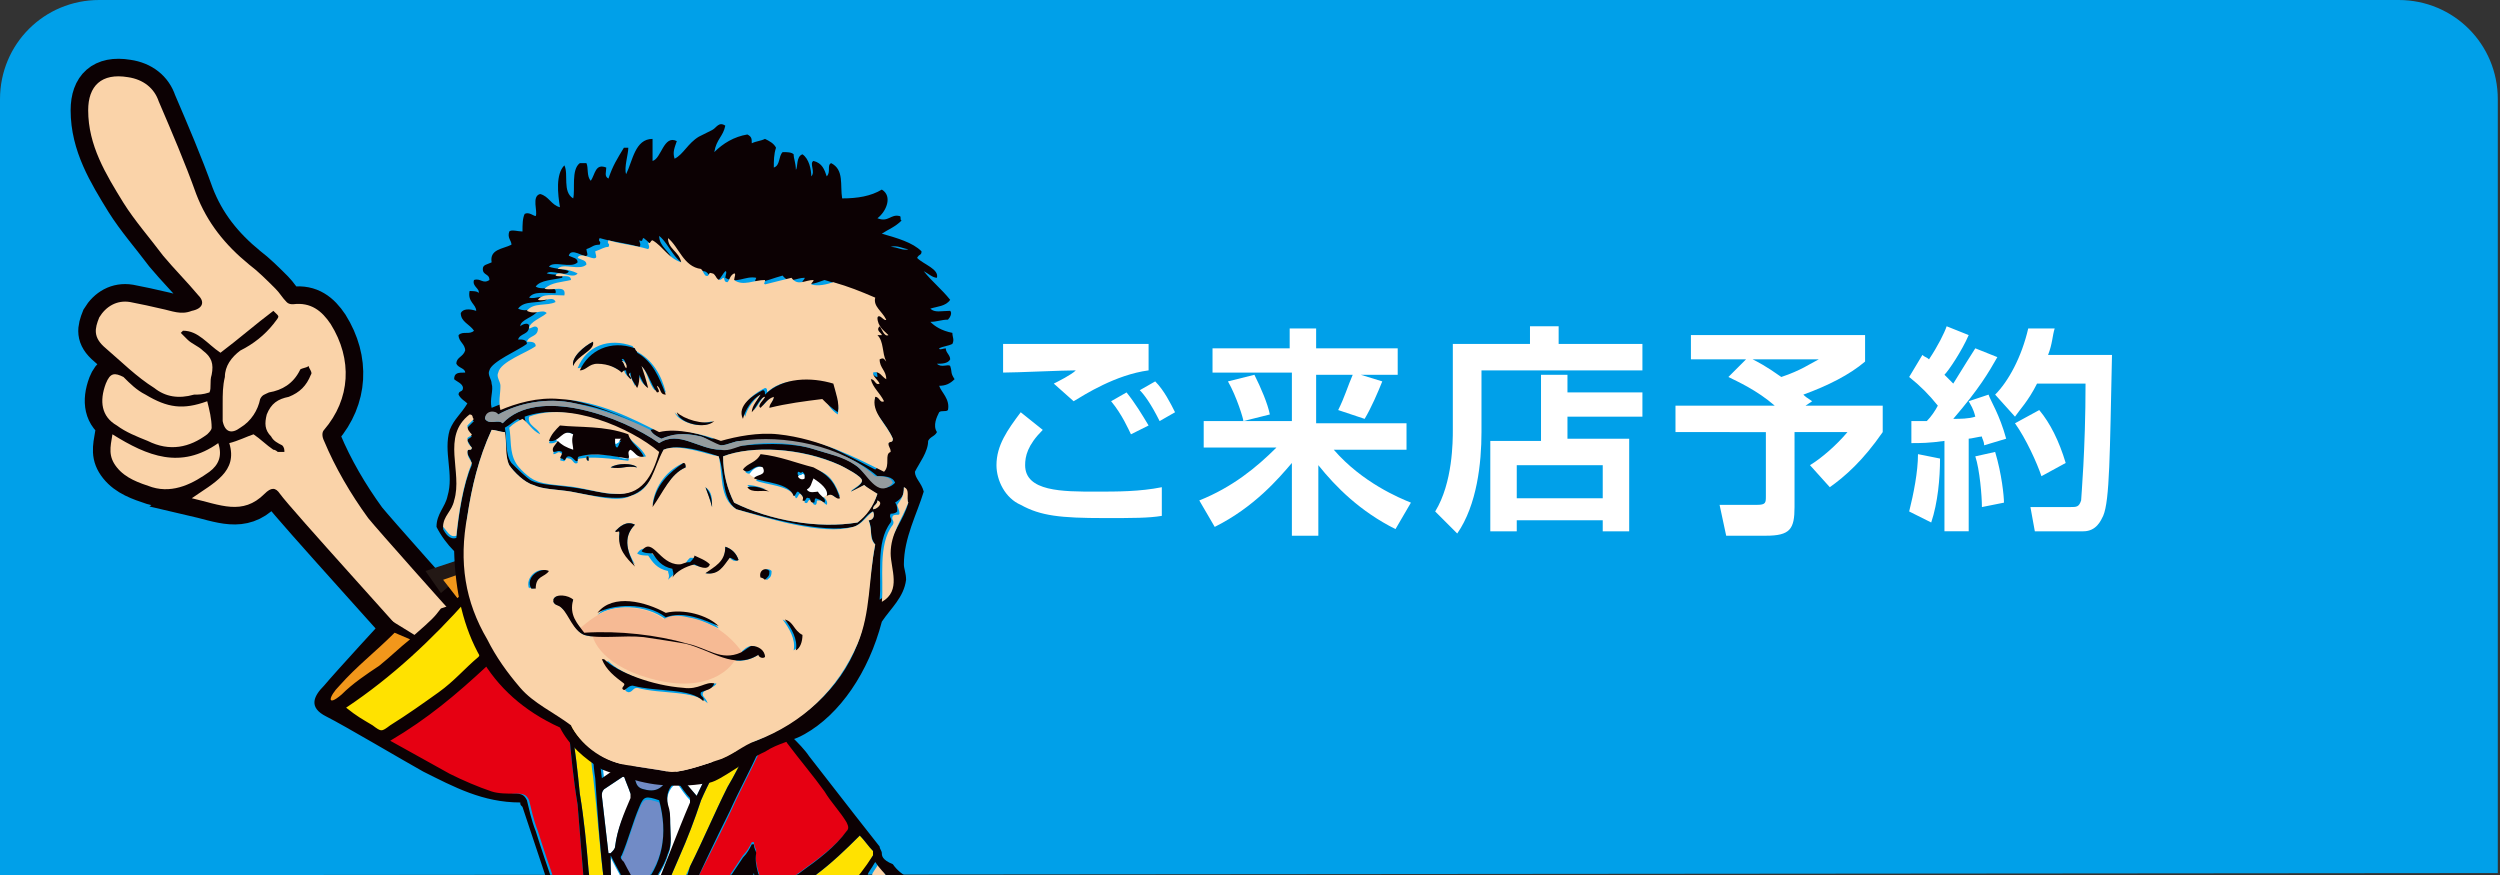 <?xml version="1.0" encoding="utf-8"?>
<!-- Generator: Adobe Illustrator 25.4.6, SVG Export Plug-In . SVG Version: 6.00 Build 0)  -->
<svg version="1.1" id="レイヤー_1" xmlns="http://www.w3.org/2000/svg" xmlns:xlink="http://www.w3.org/1999/xlink" x="0px"
	 y="0px" viewBox="0 0 113.4 39.7" style="enable-background:new 0 0 113.4 39.7;" xml:space="preserve">
<rect x="0" y="0" width="113.4" height="39.7" fill="#333333" stroke="none"/>
<style type="text/css">
	.st0{fill:#00A0E9;}
	.st1{clip-path:url(#SVGID_00000120546151630177020750000012258993434048275631_);}
	.st2{fill:none;stroke:#0C0103;stroke-width:1.592;stroke-miterlimit:10;}
	.st3{fill:#FAD3A9;}
	.st4{fill:#231815;}
	.st5{fill:#E60012;}
	.st6{fill:#FFE200;}
	.st7{fill:#88A3D4;}
	.st8{fill:#718BC6;}
	.st9{fill:#FFFFFF;}
	.st10{fill:#F2971B;}
	.st11{fill:#804F21;}
	.st12{fill:#0C0103;}
	.st13{fill:#F6BA94;}
	.st14{fill:#959B9E;}
	.st15{fill:none;stroke:#00A0E9;stroke-width:2.869;stroke-linecap:round;stroke-linejoin:round;}
</style>
<g>
	<g>
		<path class="st0" d="M0,39.7V4.5C0,2,2,0,4.5,0h104.3c2.5,0,4.5,2,4.5,4.5v35.1"/>
	</g>
</g>
<g>
	<defs>
		<rect id="SVGID_1_" x="0.9" y="0.7" width="48.8" height="39"/>
	</defs>
	<clipPath id="SVGID_00000054241404856091377780000009855767758212421288_">
		<use xlink:href="#SVGID_1_"  style="overflow:visible;"/>
	</clipPath>
	<g style="clip-path:url(#SVGID_00000054241404856091377780000009855767758212421288_);">
		<g>
			<g>
				<g>
					<g>
						<path class="st2" d="M10.4,20.1c0.4-0.1,0.8-0.3,1.1-0.4c0.3,0.2,0.6,0.5,0.9,0.7c0.1,0,0.2,0.1,0.2,0.1c0.1,0,0.2,0,0.3,0
							c0-0.1,0-0.2-0.1-0.3c-0.2-0.1-0.4-0.2-0.5-0.4c-0.3-0.3-0.3-0.6-0.2-1c0.2-0.5,0.5-0.7,1-0.8c0.5-0.2,0.8-0.5,1-1
							c0.1-0.1-0.1-0.3-0.1-0.4c-0.1,0.1-0.4,0.1-0.4,0.2c-0.3,0.6-0.8,0.9-1.4,1c-0.2,0.1-0.3,0.1-0.4,0.3c-0.1,0.5-0.4,1-0.9,1.3
							c-0.4,0.3-0.7,0.2-0.8-0.3c0-0.3,0-0.5,0-0.8c0-0.4,0-0.8,0.1-1.2c0-0.5,0.3-0.9,0.7-1.2c0.6-0.3,1.1-0.7,1.5-1.2
							c0.3-0.4,0.3-0.3,0-0.6c-0.8,0.6-1.6,1.3-2.4,1.9c-0.6-0.4-1-1-1.7-1c0,0-0.1,0.1-0.1,0.1c0.1,0.1,0.2,0.2,0.3,0.3
							c0.2,0.2,0.5,0.3,0.7,0.5c0.4,0.3,0.5,0.6,0.4,1.1c-0.1,0.3,0,0.6-0.1,0.8c-0.3,0.1-0.5,0.1-0.7,0.1c-0.7,0.2-1.3,0.1-1.8-0.3
							c-0.8-0.5-1.5-1.2-2.2-1.8c-0.6-0.5-0.5-0.9-0.3-1.4c0.3-0.5,0.8-0.8,1.4-0.7c0.5,0.1,1,0.2,1.4,0.3c0.5,0.1,0.9,0.3,1.4,0.1
							C9.2,14,9.3,13.7,9,13.4c-0.5-0.6-1.1-1.2-1.6-1.8c-0.6-0.8-1.3-1.6-1.8-2.4C4.8,7.9,4,6.6,4,5c0-1.1,0.6-1.7,1.8-1.5
							c0.7,0.1,1.2,0.5,1.4,1.1c0.6,1.4,1.2,2.8,1.7,4.2c0.5,1.3,1.3,2.3,2.4,3.2c0.4,0.3,0.8,0.7,1.2,1.1c0.2,0.2,0.3,0.4,0.5,0.6
							c0.1,0.1,0.2,0.1,0.3,0.1c0.8-0.1,1.3,0.3,1.7,0.9c1,1.6,0.9,3.4-0.3,4.8c-0.1,0.1-0.1,0.3,0,0.5c0.5,1.2,1.2,2.4,2,3.5
							c0.4,0.5,3.7,4.2,3.8,4.3c0.1,0.1,0.1,0.2,0.1,0.3c-0.3,0.7-0.6,1.3-1,2.1c-1.1-1.3-6.4-7.1-6.9-7.8c-0.2-0.3-0.4-0.3-0.7,0
							c-1,1-2,0.5-3.3,0.2C9.7,21.9,10.8,21.4,10.4,20.1z M4.8,17.4c-0.3,0.8-0.2,1.5,0.5,1.9c0.4,0.3,0.9,0.5,1.4,0.7
							c1,0.5,1.9,0.3,2.7-0.3c0.1-0.1,0.2-0.2,0.2-0.3c0-0.4-0.1-0.8-0.2-1.2c-1.1,0.4-1.8,0.3-2.8-0.3c-0.4-0.2-0.7-0.5-1-0.8
							C5.2,16.9,5,16.9,4.8,17.4z M5.1,19.7c-0.1,0.6-0.2,1,0.2,1.5c0.4,0.5,1,0.7,1.6,0.9c1,0.3,1.9-0.2,2.6-0.7
							c0.4-0.3,0.6-0.7,0.4-1.3C8.2,21.3,6.7,20.7,5.1,19.7z"/>
						<path class="st3" d="M10.4,20.1c0.4-0.1,0.8-0.3,1.1-0.4c0.3,0.2,0.6,0.5,0.9,0.7c0.1,0,0.2,0.1,0.2,0.1c0.1,0,0.2,0,0.3,0
							c0-0.1,0-0.2-0.1-0.3c-0.2-0.1-0.4-0.2-0.5-0.4c-0.3-0.3-0.3-0.6-0.2-1c0.2-0.5,0.5-0.7,1-0.8c0.5-0.2,0.8-0.5,1-1
							c0.1-0.1-0.1-0.3-0.1-0.4c-0.1,0.1-0.4,0.1-0.4,0.2c-0.3,0.6-0.8,0.9-1.4,1c-0.2,0.1-0.3,0.1-0.4,0.3c-0.1,0.5-0.4,1-0.9,1.3
							c-0.4,0.3-0.7,0.2-0.8-0.3c0-0.3,0-0.5,0-0.8c0-0.4,0-0.8,0.1-1.2c0-0.5,0.3-0.9,0.7-1.2c0.6-0.3,1.1-0.7,1.5-1.2
							c0.3-0.4,0.3-0.3,0-0.6c-0.8,0.6-1.6,1.3-2.4,1.9c-0.6-0.4-1-1-1.7-1c0,0-0.1,0.1-0.1,0.1c0.1,0.1,0.2,0.2,0.3,0.3
							c0.2,0.2,0.5,0.3,0.7,0.5c0.4,0.3,0.5,0.6,0.4,1.1c-0.1,0.3,0,0.6-0.1,0.8c-0.3,0.1-0.5,0.1-0.7,0.1c-0.7,0.2-1.3,0.1-1.8-0.3
							c-0.8-0.5-1.5-1.2-2.2-1.8c-0.6-0.5-0.5-0.9-0.3-1.4c0.3-0.5,0.8-0.8,1.4-0.7c0.5,0.1,1,0.2,1.4,0.3c0.5,0.1,0.9,0.3,1.4,0.1
							C9.2,14,9.3,13.7,9,13.4c-0.5-0.6-1.1-1.2-1.6-1.8c-0.6-0.8-1.3-1.6-1.8-2.4C4.8,7.9,4,6.6,4,5c0-1.1,0.6-1.7,1.8-1.5
							c0.7,0.1,1.2,0.5,1.4,1.1c0.6,1.4,1.2,2.8,1.7,4.2c0.5,1.3,1.3,2.3,2.4,3.2c0.4,0.3,0.8,0.7,1.2,1.1c0.2,0.2,0.3,0.4,0.5,0.6
							c0.1,0.1,0.2,0.1,0.3,0.1c0.8-0.1,1.3,0.3,1.7,0.9c1,1.6,0.9,3.4-0.3,4.8c-0.1,0.1-0.1,0.3,0,0.5c0.5,1.2,1.2,2.4,2,3.5
							c0.4,0.5,3.7,4.2,3.8,4.3c0.1,0.1,0.1,0.2,0.1,0.3c-0.3,0.7-0.6,1.3-1,2.1c-1.1-1.3-6.4-7.1-6.9-7.8c-0.2-0.3-0.4-0.3-0.7,0
							c-1,1-2,0.5-3.3,0.2C9.7,21.9,10.8,21.4,10.4,20.1z M4.8,17.4c-0.3,0.8-0.2,1.5,0.5,1.9c0.4,0.3,0.9,0.5,1.4,0.7
							c1,0.5,1.9,0.3,2.7-0.3c0.1-0.1,0.2-0.2,0.2-0.3c0-0.4-0.1-0.8-0.2-1.2c-1.1,0.4-1.8,0.3-2.8-0.3c-0.4-0.2-0.7-0.5-1-0.8
							C5.2,16.9,5,16.9,4.8,17.4z M5.1,19.7c-0.1,0.6-0.2,1,0.2,1.5c0.4,0.5,1,0.7,1.6,0.9c1,0.3,1.9-0.2,2.6-0.7
							c0.4-0.3,0.6-0.7,0.4-1.3C8.2,21.3,6.7,20.7,5.1,19.7z"/>
					</g>
					<polygon class="st4" points="21.4,25.2 19.3,25.9 20,26.9 21.4,25.7 					"/>
					<path class="st5" d="M22.2,29.8c0.8,1.2,1.9,2.2,3.3,2.9c0.2,0.1,0.2,0.2,0.3,0.4c0.1,1.1,0.2,2.2,0.4,3.4
						c0.1,1.2,0.2,2.5,0.3,3.7c0.1,0.8,0.2,1.5,0.3,2.3c-0.3,0-0.5,0-0.8,0c-0.5-1.6-1.1-3.2-1.6-4.8c-0.2-0.5-0.3-1-0.4-1.4
						c-0.1-0.2-0.2-0.3-0.5-0.3c-0.4,0-0.8,0.1-1.2,0c-0.6-0.2-1.4-0.4-2-0.7c-0.9-0.5-1.9-1.1-2.9-1.7
						C19.1,32.6,20.8,31.1,22.2,29.8z"/>
					<path class="st5" d="M33.2,36.7c0.4-0.9,0.9-1.8,1.3-2.7c0-0.1,0.2-0.2,0.3-0.2c0.2-0.1,0.5-0.2,0.7-0.3
						c0.1-0.1,0.2-0.1,0.3,0.1c0.6,0.8,1.2,1.5,1.7,2.2c0.3,0.5,0.7,0.9,1,1.4c0.1,0.2,0.1,0.3,0,0.4c-0.5,0.7-1.3,1.3-2,1.8
						c-0.5,0.4-1.1,0.7-1.7,0.9c0,0-0.1,0-0.2,0c-0.1-0.6-0.4-1.1-0.3-1.7c0-0.1-0.1-0.2-0.1-0.4c0,0-0.1,0-0.1,0
						c-0.1,0.2-0.2,0.4-0.4,0.6c-0.6,0.9-1.2,1.8-1.8,2.7c-0.2,0.4-0.5,0.7-0.7,1.1c-0.1,0.3-0.3,0.4-0.6,0.3c-0.1,0-0.2,0-0.4-0.1
						c0.3-0.6,0.5-1.1,0.8-1.7C31.7,39.7,32.5,38.2,33.2,36.7z"/>
					<path class="st6" d="M21.1,27c0.3,0.8,0.6,1.7,0.9,2.5c0,0.1-0.2,0.4-0.3,0.5c-0.6,0.5-1,1.1-1.6,1.6c-0.7,0.5-1.6,1.1-2.3,1.6
						c-0.4,0.3-0.6,0.1-1-0.1c-0.5-0.3-0.9-0.6-1.4-0.9C17.4,30.7,19.5,28.9,21.1,27z"/>
					<path class="st6" d="M29.3,42.6c0.1-0.4,0.3-0.7,0.4-1.1c0.4-0.9,0.7-1.7,1.1-2.6c0.4-0.9,0.7-1.7,1-2.6c0.3-0.7,0.7-1.4,1-2.1
						c0-0.1,0.1-0.1,0.1-0.1c0.3,0,0.6-0.1,1-0.1c-0.3,0.6-0.6,1.2-0.9,1.7c-0.6,1.2-1.1,2.4-1.7,3.6c-0.5,1.1-1,2.1-1.5,3.1
						C29.9,42.7,29.7,42.8,29.3,42.6z"/>
					<path class="st6" d="M39,37.9c0.2,0.2,0.4,0.5,0.6,0.7c0,0,0,0.1,0,0.2c-0.6,1.1-1.4,2.1-2.7,2.6c-0.5,0.2-0.9,0.3-1.5,0.3
						c-0.3,0-0.5-0.1-0.5-0.4c0-0.1-0.1-0.3-0.1-0.4C36.5,40.3,37.8,39.1,39,37.9z"/>
					<path class="st3" d="M40.5,40c0.1,0.1,0.3,0.1,0.5,0.2c0.2,0.1,0.5,0.2,0.7,0.2c0.3,0,0.7,0,1,0c0.2,0,0.5-0.1,0.8-0.1
						c-0.1,0.1-0.2,0.2-0.4,0.3c-0.3,0.1-0.7,0.2-1,0.3c-0.1,0-0.2,0.1-0.2,0.1c0,0.1,0,0.2,0.1,0.2c0.1,0.1,0.2,0.1,0.3,0.2
						c0.3,0.1,0.7,0.2,1.1,0.2c0.1,0,0.3,0,0.3,0.2c0,0.1-0.2,0.2-0.3,0.2c-0.3,0-0.6-0.2-0.9-0.2c-0.2-0.1-0.4-0.2-0.6-0.2
						c-0.1,0-0.2,0.1-0.2,0.1c0,0.1,0.1,0.2,0.2,0.3c0.3,0.4,0.6,0.8,0.9,1.1c0,0-0.1,0.1-0.1,0.1c-0.9-0.2-1-1.1-1.8-1.6
						c0.2,0.7,0.3,1.3,0.4,1.9c-0.4-0.2-0.5-0.5-0.6-0.8c-0.1-0.3-0.2-0.6-0.3-0.9c-0.1-0.4-0.2-0.4-0.6-0.2c-0.3,0.1-0.6,0.2-1,0
						c0.4-0.2,0.7-0.4,1-0.6c0.5-0.3,0.7-0.4,0.1-0.9c-0.5-0.5-0.4-0.3,0-1C40,39.5,40.2,39.8,40.5,40z"/>
					<path class="st6" d="M27.4,40c0.1,0.8,0.2,1.7,0.3,2.5c0,0,0,0-0.1,0c-0.5,0-0.5,0-0.6-0.5c-0.1-0.8-0.2-1.7-0.3-2.5
						c-0.1-1.2-0.2-2.3-0.4-3.5c-0.1-1-0.2-2-0.4-3.1c0.3,0.1,0.5,0.2,0.7,0.2c0.1,0,0.1,0.1,0.1,0.2c0.1,0.6,0.1,1.3,0.2,1.9
						C27.1,36.9,27.2,38.5,27.4,40z"/>
					<path class="st7" d="M28.1,42.2c0.3,0.1,0.6,0.1,0.9,0.2c0,0.1-0.3,0.3,0,0.5c0.2,0.1,0.4,0.1,0.6,0.1c-0.2,0.5-0.3,1-0.5,1.5
						c-0.1,0.2-0.2,0.4-0.2,0.6c-0.1,0.3-0.2,0.4-0.5,0.3c-0.1,0-0.2,0-0.4-0.1c0.1-0.6,0.3-1.2,0.4-1.9c0.1,0,0.2,0.1,0.3,0.1
						c0.1,0,0.1,0,0.2-0.1c0-0.1-0.1-0.2-0.1-0.2c-0.4-0.1-0.8-0.2-1.3-0.3c0,0.1,0,0.2,0.1,0.3c0.4,0.2,0.2,0.5,0.1,0.8
						c-0.1,0.4-0.1,0.8-0.2,1.2c-0.2,0-0.5-0.1-0.7-0.2c-0.1,0-0.2-0.1-0.2-0.2c-0.1-0.7-0.2-1.4-0.3-2.1c0.5,0,1,0,1.6,0.1
						C28,42.7,28,42.5,28.1,42.2z"/>
					<path class="st8" d="M28.9,40.4c-0.2-0.4-0.5-0.9-0.7-1.3c0-0.1,0-0.2,0-0.2c0.3-0.7,0.5-1.5,0.8-2.2c0.2-0.5,0.3-0.5,0.9-0.3
						C30.3,37.8,30.1,39.2,28.9,40.4z"/>
					<path class="st9" d="M27.8,40.6c-0.1-0.5-0.1-1.1-0.1-1.7c0.3,0.6,0.6,1.1,0.9,1.7c0,0.1,0.1,0.2,0.1,0.2
						c0.1,0.2,0.3,0.2,0.5,0c0.4-0.7,0.9-1.3,1.1-2c0.2-0.4,0.1-0.9,0.1-1.4c0-0.3,0-0.5-0.1-0.8c-0.1-0.4,0-0.8,0.4-1.1
						c0.2,0.3,0.4,0.6,0.6,0.8c0,0,0,0.1,0,0.2c-0.6,1.4-1.1,2.8-1.7,4.2c0,0.1-0.1,0.2-0.1,0.4c-0.5-0.1-1-0.2-1.5-0.3
						C27.9,40.8,27.8,40.6,27.8,40.6z"/>
					<polygon class="st10" points="22.1,25.6 20.1,26.3 20.8,27.2 22.1,26.1 					"/>
					<path class="st10" d="M18.9,29c-0.5,0.4-2.9,2.3-3.4,2.8c-0.6,0.5-0.9,0.1-0.5-0.5c0.8-0.9,1.9-1.9,2.8-2.7L18.9,29z"/>
					<path class="st9" d="M28.7,36.2c-0.4,0.7-0.7,1.4-0.8,2.2c0,0.1-0.1,0.2-0.2,0.3c0,0,0,0-0.1,0c-0.1-0.9-0.2-1.7-0.3-2.6
						c0-0.1,0-0.2,0.1-0.3c0.3-0.2,0.6-0.4,0.9-0.6c0.1,0.3,0.2,0.5,0.3,0.8C28.8,36,28.8,36.1,28.7,36.2z"/>
					<path class="st9" d="M29.9,34.1c0.9,0,1.7,0.1,2.6,0.1c-0.3,0.6-0.6,1.3-0.9,1.9C31,35.4,30.4,34.8,29.9,34.1z"/>
					<path class="st9" d="M29.4,34c-0.7,0.4-1.3,0.8-2,1.3c-0.1-0.7-0.1-1.3-0.2-1.9C27.9,33.6,28.6,33.8,29.4,34
						C29.3,34,29.4,34,29.4,34z"/>
					<path class="st8" d="M30.4,35.2c-0.3,0.4-0.5,0.8-1.2,0.6c-0.5-0.1-0.3-0.6-0.6-0.9c0.4-0.2,0.7-0.4,1-0.6
						C29.9,34.6,30.2,34.9,30.4,35.2z"/>
					<path class="st11" d="M28.9,45.9c0.3,0.1,0.6,0.3,0.9,0.5c0,0,0,0.3,0,0.3c-0.1,0.1-0.3,0.2-0.5,0.2c-0.6-0.2-1-0.6-1.3-1.1
						C28.4,45.8,28.7,45.8,28.9,45.9z"/>
					<path class="st11" d="M27.5,45.7c-0.3,0.6-1.3,0.6-2,0.2C26.1,45.3,26.8,45.3,27.5,45.7z"/>
					<path class="st11" d="M29.1,42c-0.6,0-0.9,0-1.1-0.3c0,0,0,0,0,0c0,0,0,0,0,0c0-0.1-0.1-0.2-0.1-0.3c0-0.1,0-0.2,0-0.3
						c0.5,0.1,0.9,0.3,1.4,0.4C29.2,41.7,29.2,41.8,29.1,42z"/>
					<path class="st11" d="M28,41.7C28,41.7,28,41.7,28,41.7C28,41.7,28,41.7,28,41.7z"/>
					<path class="st11" d="M29.1,42c0.1-0.2,0.1-0.3,0.2-0.5C29.2,41.7,29.2,41.8,29.1,42c-0.6,0-0.9,0-1.1-0.3
						C28.2,42,28.5,42,29.1,42z"/>
					<path class="st12" d="M17.5,28c0,0-2.3,2.5-2.8,3.1c-0.5,0.5-0.7,1,0.1,1.4c0.8,0.4,3.5,2,4.4,2.5c1.4,0.7,2.7,1.4,4.4,1.4
						c0,0.1,0,0.1,0.1,0.2c0.6,1.8,1.2,3.6,1.8,5.4c0.1,0.2,0.2,0.4,0.1,0.5c-0.2,0.3,0.1,0.3,0.2,0.4c0.1,0,0.2,0,0.3,0.1
						c0.1,0.6,0.2,1.3,0.3,1.9c0,0.2,0,0.3-0.2,0.4c-0.3,0.1-0.5,0.3-0.8,0.4c-0.2,0.1-0.2,0.3-0.1,0.5c0.2,0.2,0.5,0.3,0.8,0.4
						c0.5,0.2,1.1,0.2,1.5-0.1c0.1-0.1,0.2-0.2,0.4-0.3c0.3,0.5,0.7,0.9,1.3,1.1c0.5,0.2,0.9,0.2,1.2-0.2c0.1-0.1,0.1-0.2,0.1-0.3
						c-0.1-0.4-0.5-0.6-0.8-0.8c-0.2-0.1-0.2-0.2-0.2-0.4c0.2-0.6,0.4-1.2,0.6-1.8c0-0.1,0.1-0.3,0.1-0.4c0.4,0.1,0.8,0.1,1.1,0.2
						c0.1,0,0.2-0.1,0.3-0.1c0.5-0.8,1-1.5,1.5-2.3c0.3-0.5,0.7-1,1-1.6c0,0.1,0.1,0.2,0.1,0.2c0.2,0.6,0.4,1.3,0.5,1.9
						c0.1,0.3,0.3,0.4,0.6,0.5c0.8,0.2,1.4,0,2.1-0.3c0.8-0.3,1.4-0.9,2-1.6c0.2,0.2,0.3,0.3,0.6,0.6c-0.5,0.3-1,0.5-1.5,0.8
						c0.1,0.2,0.2,0.4,0.4,0.5c0.4,0.3,0.9,0.1,1.3,0c0.1,0.2,0.1,0.3,0.2,0.4c0.2,0.4,0.3,0.8,0.6,1.2c0.1,0.2,0.2,0.4,0.6,0.3
						c0.4-0.1,0.3-0.3,0.3-0.6c0-0.2-0.1-0.4-0.2-0.6c0.3,0.3,0.6,0.5,1,0.8c0.3,0.2,0.5,0.1,0.7-0.1c0.1-0.1,0-0.3-0.1-0.5
						c-0.2-0.3-0.4-0.6-0.6-0.8c0.3,0.1,0.6,0.1,0.9,0.2c0.3,0.2,0.5,0,0.7-0.2c0.2-0.2,0.1-0.4,0-0.7c-0.1-0.2-0.2-0.2-0.4-0.3
						c-0.2,0-0.5-0.1-0.8-0.1c0.3-0.1,0.6-0.2,0.8-0.4c0.3-0.2,0.4-0.5,0.2-0.7c-0.2-0.3-0.5-0.2-0.7-0.1c-0.4,0.1-0.7,0.2-1.1,0.2
						c-0.4,0-0.8-0.1-1.1-0.3c-0.3-0.2-0.6-0.4-0.8-0.7C40,39,40,38.8,40,38.7c0-0.1-0.1-0.2-0.1-0.3c-0.4-0.5-0.7-0.9-1.1-1.4
						c-0.7-0.9-1.4-1.8-2.1-2.7c-0.2-0.3-0.5-0.6-0.8-0.9l-0.5-0.2c-0.8,0.4-2.4,0.9-4.7,0.7c-3.4-0.4-5.4-1.5-6.2-2.1
						c-0.8-0.6-2.2-1.7-3-5.3l-1.2,1L20,27.6c-0.3,0.4-0.4,0.5-1.2,1.2L17.5,28z M32.5,34.2c-0.3,0.6-0.6,1.3-0.9,1.9
						c-0.6-0.7-1.1-1.3-1.7-2C30.7,34.1,31.6,34.2,32.5,34.2z M29.5,41.1c-0.5-0.1-1-0.2-1.5-0.3c-0.1,0-0.2-0.2-0.2-0.3
						c-0.1-0.5-0.1-1.1-0.1-1.7c0.3,0.6,0.6,1.1,0.9,1.7c0,0.1,0.1,0.2,0.1,0.2c0.1,0.2,0.3,0.2,0.5,0c0.4-0.7,0.9-1.3,1.1-2
						c0.2-0.4,0.1-0.9,0.1-1.4c0-0.3,0-0.5-0.1-0.8c-0.1-0.4,0-0.8,0.4-1.1c0.2,0.3,0.4,0.6,0.6,0.8c0,0,0,0.1,0,0.2
						c-0.6,1.4-1.1,2.8-1.7,4.2C29.6,40.9,29.5,41,29.5,41.1z M29.3,41.5c-0.1,0.2-0.1,0.3-0.2,0.5c-0.6,0-0.9,0-1.1-0.3
						c0,0,0,0,0,0c0,0,0,0,0,0c0-0.1-0.1-0.2-0.1-0.3c0-0.1,0-0.2,0-0.3C28.4,41.3,28.8,41.4,29.3,41.5z M27.9,38.4
						c0,0.1-0.1,0.2-0.2,0.3c0,0,0,0-0.1,0c-0.1-0.9-0.2-1.7-0.3-2.6c0-0.1,0-0.2,0.1-0.3c0.3-0.2,0.6-0.4,0.9-0.6
						c0.1,0.3,0.2,0.5,0.3,0.8c0,0.1,0,0.2,0,0.2C28.3,36.9,28,37.6,27.9,38.4z M28.2,38.8c0.3-0.7,0.5-1.5,0.8-2.2
						c0.2-0.5,0.3-0.5,0.9-0.3c0.4,1.5,0.2,2.9-0.9,4.1c-0.2-0.4-0.5-0.9-0.7-1.3C28.2,39,28.1,38.9,28.2,38.8z M30.4,35.2
						c-0.3,0.4-0.5,0.8-1.2,0.6c-0.5-0.1-0.3-0.6-0.6-0.9c0.4-0.2,0.7-0.4,1-0.6C29.9,34.6,30.2,34.9,30.4,35.2z M29.3,33.9
						C29.3,34,29.4,34,29.3,33.9c-0.6,0.5-1.3,0.9-2,1.4c-0.1-0.7-0.1-1.3-0.2-1.9C27.9,33.6,28.6,33.8,29.3,33.9z M26.7,33.2
						c0.1,0,0.1,0.1,0.1,0.2c0.1,0.6,0.1,1.3,0.2,1.9c0.1,1.5,0.2,3.1,0.4,4.7c0.1,0.8,0.2,1.7,0.3,2.5c0,0,0,0-0.1,0
						c-0.5,0-0.5,0-0.6-0.5c-0.1-0.8-0.2-1.7-0.3-2.5c-0.1-1.2-0.2-2.3-0.4-3.5c-0.1-1-0.2-2-0.4-3.1C26.3,33.1,26.5,33.1,26.7,33.2
						z M18.6,29c-0.5,0.4-0.9,0.8-1.4,1.2c-0.6,0.4-1.2,0.8-1.7,1.3c-0.7,0.6-0.6,0.1-0.1-0.4c0.8-0.9,1.6-1.5,2.5-2.4L18.6,29z
						 M16.9,32.9c-0.5-0.3-0.7-0.4-1.2-0.8c2.1-1.4,3.9-3.1,5.5-4.9c0.3,0.8,0.4,1.4,0.6,2.2c0,0.1,0,0.3-0.1,0.4
						c-0.6,0.5-1.1,1.1-1.8,1.6c-0.7,0.5-1.4,1-2.2,1.5C17.3,33.2,17.3,33.2,16.9,32.9z M25.9,42.5c-0.5-1.6-1.1-3.2-1.6-4.8
						c-0.2-0.5-0.3-1-0.4-1.4c-0.1-0.2-0.2-0.3-0.5-0.3c-0.4,0-0.8,0-1.1-0.1c-0.6-0.2-1.3-0.5-1.9-0.8c-0.9-0.5-1.8-1-2.7-1.5
						c1.7-1,3-2.1,4.4-3.4c0.8,1.2,2.1,1.9,3.4,2.5c0.2,0.1,0.2,0.2,0.3,0.4c0.1,1.1,0.2,2.2,0.4,3.4c0.1,1.2,0.2,2.5,0.3,3.7
						c0.1,0.8,0.2,1.5,0.3,2.3C26.4,42.5,26.2,42.5,25.9,42.5z M25.5,45.9c0.6-0.6,1.3-0.6,2-0.2C27.2,46.3,26.2,46.3,25.5,45.9z
						 M28,45.4c0.1-0.6,0.3-1.2,0.4-1.9c0.1,0,0.2,0.1,0.3,0.1c0.1,0,0.1,0,0.2-0.1c0-0.1-0.1-0.2-0.1-0.2c-0.4-0.1-0.8-0.2-1.3-0.3
						c0,0.1,0,0.2,0.1,0.3c0.4,0.2,0.2,0.5,0.1,0.8c-0.1,0.4-0.1,0.8-0.2,1.2c-0.2,0-0.5-0.1-0.7-0.2c-0.1,0-0.2-0.1-0.2-0.2
						c-0.1-0.7-0.2-1.4-0.3-2.1c0.5,0,1,0,1.6,0.1c0-0.2,0-0.5,0.1-0.7c0.3,0.1,0.6,0.1,0.9,0.2c0,0.1-0.3,0.3,0,0.5
						c0.2,0.1,0.4,0.1,0.6,0.1c-0.2,0.5-0.3,1-0.5,1.5c-0.1,0.2-0.2,0.4-0.2,0.6c-0.1,0.3-0.2,0.4-0.5,0.3
						C28.3,45.4,28.2,45.4,28,45.4z M29.8,46.4c0,0,0,0.3,0,0.3c-0.1,0.1-0.3,0.2-0.5,0.2c-0.6-0.2-1-0.6-1.3-1.1
						c0.3,0,0.6,0,0.9,0.1C29.3,46,29.6,46.2,29.8,46.4z M30,42.5c-0.1,0.2-0.2,0.3-0.7,0.1c0.1-0.4,0.3-0.7,0.4-1.1
						c0.4-0.9,0.7-1.7,1.1-2.6c0.4-0.9,0.7-1.7,1-2.6c0.3-0.7,0.7-1.4,1-2.1c0-0.1,0.1-0.1,0.1-0.1c0.3,0,0.6-0.1,1-0.1
						c-0.3,0.6-0.6,1.2-0.9,1.7c-0.6,1.2-1.1,2.4-1.7,3.6C31,40.4,30.5,41.4,30,42.5z M34.6,40.4c-0.1-0.6-0.4-1.1-0.3-1.7
						c0-0.1-0.1-0.2-0.1-0.4c0,0-0.1,0-0.1,0c-0.1,0.2-0.2,0.4-0.4,0.6c-0.6,0.9-1.2,1.8-1.8,2.7c-0.2,0.4-0.5,0.7-0.7,1.1
						c-0.1,0.3-0.3,0.4-0.6,0.3c-0.1,0-0.2,0-0.4-0.1c0.3-0.6,0.5-1.1,0.8-1.7c0.7-1.5,1.4-3,2.1-4.4c0.4-0.9,0.9-1.8,1.3-2.7
						c0-0.1,0.2-0.2,0.3-0.2c0.2-0.1,0.5-0.2,0.7-0.3c0.1-0.1,0.2-0.1,0.3,0.1c0.6,0.8,1.2,1.5,1.7,2.2c0.3,0.5,0.7,0.9,1,1.4
						c0.1,0.2,0.1,0.3,0,0.4c-0.5,0.7-1.3,1.3-2,1.8c-0.5,0.4-1.1,0.7-1.7,0.9C34.7,40.4,34.7,40.4,34.6,40.4z M36.8,41.4
						c-0.5,0.2-0.9,0.3-1.5,0.3c-0.3,0-0.5-0.1-0.5-0.4c0-0.1-0.1-0.3-0.1-0.4c1.8-0.6,3-1.7,4.3-3c0.2,0.2,0.4,0.5,0.6,0.7
						c0,0,0,0.1,0,0.2C38.9,39.9,38.1,40.8,36.8,41.4z M43.2,42c-0.3,0-0.6-0.2-0.9-0.2c-0.2-0.1-0.4-0.2-0.6-0.2
						c-0.1,0-0.2,0.1-0.2,0.1c0,0.1,0.1,0.2,0.2,0.3c0.3,0.4,0.6,0.8,0.9,1.1c0,0-0.1,0.1-0.1,0.1c-0.9-0.2-1-1.1-1.8-1.6
						c0.2,0.7,0.3,1.3,0.4,1.9c-0.4-0.2-0.5-0.5-0.6-0.8c-0.1-0.3-0.2-0.6-0.3-0.9c-0.1-0.4-0.2-0.4-0.6-0.2c-0.3,0.1-0.6,0.2-1,0
						c0.4-0.2,0.7-0.4,1-0.6c0.5-0.3,0.7-0.4,0.1-0.9c-0.5-0.5-0.4-0.3,0-1c0.2,0.3,0.4,0.5,0.7,0.8c0.1,0.1,0.3,0.1,0.5,0.2
						c0.2,0.1,0.5,0.2,0.7,0.2c0.3,0,0.7,0,1,0c0.2,0,0.5-0.1,0.8-0.1c-0.1,0.1-0.2,0.2-0.4,0.3c-0.3,0.1-0.7,0.2-1,0.3
						c-0.1,0-0.2,0.1-0.2,0.1c0,0.1,0,0.2,0.1,0.2c0.1,0.1,0.2,0.1,0.3,0.2c0.3,0.1,0.7,0.2,1.1,0.2c0.1,0,0.3,0,0.3,0.2
						C43.5,41.9,43.3,42,43.2,42z"/>
					<g>
						<g>
							<g>
								<g>
									<path class="st12" d="M27.3,34.9c-0.8-0.5-1.5-1.1-1.9-1.9c-3.3-1.5-4.7-4.3-4.8-8c-0.3-0.3-0.6-0.7-0.8-1.1
										c0-0.6,0.4-0.9,0.5-1.4c0.3-1-0.2-2,0.1-3c0.2-0.5,0.5-0.7,0.8-1.2c-0.1-0.1-0.3-0.2-0.4-0.4c0-0.2,0.2-0.1,0.2-0.3
										c0-0.2-0.3-0.3-0.4-0.4c0-0.3,0.2-0.3,0.5-0.3c0-0.2-0.3-0.2-0.4-0.4c0-0.3,0.3-0.3,0.4-0.6c0-0.3-0.3-0.4-0.3-0.7
										c0.2-0.2,0.5,0,0.7-0.2c-0.2-0.3-0.6-0.4-0.6-0.8c0.1-0.2,0.4-0.2,0.7-0.1c0-0.3-0.4-0.4-0.3-0.9c0.1,0,0.4,0,0.4,0.1
										c0.1-0.2-0.3-0.3-0.2-0.6c0.3-0.1,0.4,0.2,0.7,0c0-0.3-0.3-0.2-0.3-0.5c0-0.2,0.2-0.2,0.4-0.3c-0.1-0.6,0.5-0.6,0.9-0.8
										c0-0.2-0.2-0.3-0.1-0.6c0.1-0.1,0.4,0,0.6,0c0-0.3,0-0.6,0.1-0.8c0.2-0.1,0.4,0.1,0.5,0.1c0.1-0.2-0.2-0.9,0.2-1
										c0.4,0.1,0.5,0.5,0.9,0.6c-0.1-0.6-0.2-1.5,0.2-1.9C25.8,7.9,25.5,8.7,26,9c0.1-0.4-0.1-1.3,0.3-1.6c0.1,0,0.2,0,0.3,0
										c0.1,0.2,0,0.6,0.2,0.8c0.2-0.3,0.2-0.8,0.7-0.6c0,0.2-0.1,0.4,0.1,0.5c0.2-0.6,0.4-0.9,0.7-1.4c0.1,0,0.1,0,0.2,0
										c0,0.3-0.2,0.9-0.1,1.2c0.3-0.6,0.4-1.6,1.2-1.6c0,0.3,0,0.7,0,1c0.4-0.1,0.5-1.2,1.1-0.9c-0.1,0.3-0.2,0.5-0.1,0.8
										C31,7,31.2,6.5,31.7,6.2c0.2-0.1,0.4-0.2,0.6-0.3c0.2-0.1,0.3-0.4,0.6-0.2c-0.1,0.5-0.4,0.6-0.5,1.2
										c0.4-0.4,0.9-0.7,1.5-0.8c0.2,0.1,0.2,0.2,0.2,0.4c0.2-0.1,0.4-0.1,0.6-0.2c0.2,0.1,0.4,0.2,0.5,0.4
										c-0.1,0.3-0.1,0.6-0.1,0.9c0.3-0.1,0.2-0.5,0.4-0.7c0.2,0,0.4,0,0.5,0.1c0,0.2,0.1,0.4,0.1,0.7c0.1-0.1,0-0.6,0.3-0.7
										c0.3,0.2,0.4,0.7,0.4,1c0.2-0.2-0.1-0.6,0.1-0.7c0.4,0.1,0.5,0.4,0.6,0.7c0.2-0.2,0-0.5,0.2-0.6c0.6,0.3,0.4,1,0.5,1.6
										c0.7,0,1.3-0.1,1.8-0.4c0.5,0.3,0.2,1-0.2,1.3c0.5,0.2,0.6-0.2,1-0.1c0.1,0,0,0.2,0.1,0.2c-0.3,0.3-0.6,0.4-0.9,0.6
										c0.7,0.2,1.4,0.4,1.8,0.8c0,0.2-0.1,0.1-0.2,0.3c0.3,0.3,1,0.5,0.9,0.9c-0.2,0-0.4-0.2-0.6-0.3c0.4,0.5,0.8,0.8,1.2,1.3
										c-0.2,0.3-0.6,0.3-0.9,0.4c0.2,0.2,0.5,0.1,0.9,0.1c0.1,0.1,0,0.3-0.1,0.4c-0.3,0-0.5,0.1-0.8,0.1c0.2,0.2,0.5,0.4,1,0.5
										c0,0.2,0.1,0.3,0,0.5c-0.2,0.1-0.4,0.1-0.6,0.2c0,0.1,0.2,0,0.3,0c0,0.2,0.2,0.3,0.2,0.5c-0.1,0.2-0.4,0.2-0.6,0.2
										c0.2,0.2,0.5,0,0.6,0.1c0.1,0.3,0,0.3,0.2,0.6c-0.2,0.2-0.4,0.3-0.7,0.3c0.1,0.3,0.5,0.6,0.4,1.1c-0.1,0.1-0.3,0-0.4,0.1
										c-0.1,0.2-0.3,0.6-0.1,0.9c-0.1,0.2-0.3,0.2-0.4,0.4c0,0.5-0.4,1-0.6,1.4c0,0.3,0.3,0.5,0.4,0.9c-0.3,1-0.9,2.1-0.9,3.3
										c0,0.2,0.1,0.4,0.1,0.7c-0.1,0.8-0.7,1.3-1.1,1.9c-0.6,2.3-1.9,4.2-3.5,5.1c-0.5,0.3-1.2,0.4-1.8,0.8
										c-0.9,0.4-2,1.3-2.5,1.4c-0.5,0.1-1.3,0.2-2.3,0.1C28.8,35.5,27.3,34.9,27.3,34.9z M41.2,22.8c-0.1-0.2,0-0.6-0.2-0.7
										c0,0.4-0.1,0.5-0.4,0.7c0.1,0.1,0.1,0.3,0.1,0.4c-0.1,0.1-0.2,0.1-0.3,0.1c-0.1,0.2,0.1,0.2,0,0.4
										c-0.7,0.9-0.4,2.5-0.5,3.5c0.9-0.5,0.4-1.5,0.4-2.2C40.4,24.2,41,23.6,41.2,22.8z M38.9,29.2c0.5-1.3,0.5-2.9,0.8-4.5
										c-0.3-0.4-0.1-0.7-0.3-1.1c0.2,0,0.3-0.2,0.2-0.4c-0.3,0.1-0.5,0.6-0.9,0.7c-1.4,0.3-3.8-0.4-5.3-0.8
										c-0.7-0.5-0.5-1.6-0.8-2.4c-0.6-0.2-1.8-0.6-2.5-0.3c-0.4,0.9-0.5,1.7-1.5,2.1c-0.6,0.2-1.7,0-2.7-0.2
										c-0.6-0.1-1.3-0.1-1.7-0.3c-0.4-0.1-0.9-0.6-1.1-0.9c-0.2-0.4-0.2-1-0.2-1.5c-0.2,0-0.4-0.1-0.6-0.1
										c-0.6,1.3-0.9,2.6-1.1,3.9c-0.3,2.1,0,3.9,0.9,5.6c0.5,0.8,1,1.5,1.5,2.2c0.6,0.7,1.5,1.2,2.3,1.7c0.4,0.8,1.4,1.6,2.5,1.8
										c0.6,0.1,1.4,0.2,1.9,0.3c0.4,0.1,1.6-0.3,2.2-0.5c0.6-0.2,1.2-0.7,1.8-0.9C36.4,32.7,38.1,31.3,38.9,29.2z M40.6,21.9
										c-0.1-0.3-0.5-0.3-0.8-0.3c-1.5-1.3-4.2-1.8-6.2-1.6c-0.3,0-0.6,0.2-0.9,0.2c-0.3,0-0.6-0.3-0.9-0.4
										c-0.8-0.2-1.3-0.1-1.8,0.1c-0.2-0.1-0.4-0.2-0.5-0.4c-1-0.5-2.1-1-3.4-1.2c-1.3-0.3-2.6,0-3.5,0.5C22.5,18.7,22,18.7,22,19
										c0.2,0.3,0.6,0,0.8,0.2c1.6-1.7,5.4-0.3,7.1,0.9c0.9-0.6,1.8,0.3,2.8,0.3c0.4,0,0.8-0.2,1.1-0.2c1.1-0.1,2.3-0.1,3.2,0.2
										c0.6,0.2,1.3,0.3,1.8,0.7C39.3,21.4,39.9,22.6,40.6,21.9z M40.3,20.1c0-0.1,0.2,0,0.2-0.2c-0.3-0.7-0.9-1.2-1.2-2
										c0.2,0,0.3,0.3,0.4,0.2c-0.2-0.3-0.5-0.5-0.6-1c0.2,0,0.2,0.4,0.4,0.2c-0.1-0.1-0.3-0.2-0.3-0.5c0.3-0.1,0.4,0.3,0.6,0.3
										c0-0.4-0.3-0.5-0.3-0.9c0.2,0,0.2,0.1,0.3,0.1c-0.2-0.4-0.1-0.9-0.4-1.2c0.1,0,0.1-0.1,0.2,0c0-0.2-0.3-0.3-0.1-0.4
										c0.1,0.1,0.2,0.4,0.4,0.4c-0.2-0.3-0.5-0.5-0.5-0.8c0.2-0.1,0.3,0.2,0.4,0.1c-0.1-0.3-0.5-0.6-0.5-1
										c-0.7-0.3-1.2-0.5-1.9-0.7c-0.3,0.1-0.7,0.3-1,0.1c0-0.1,0.1-0.1,0.1-0.2c-0.4,0-0.7,0.3-1-0.1c-0.4,0.1-0.8,0.3-1.2,0.3
										c-0.1-0.1,0-0.1,0-0.2c-0.5-0.1-0.9,0.3-1.4,0c0-0.1,0.1-0.3,0-0.3c-0.1,0.1-0.2,0.3-0.3,0.4c-0.2,0-0.1-0.2-0.2-0.2
										c-0.2,0.3-0.2-0.2-0.5-0.2c-0.2-0.1-0.1,0.2-0.3,0.1c-0.1-0.1-0.2-0.2-0.2-0.3c-0.8-0.1-1-1-1.5-1.4c0,0.5,0.5,0.7,0.6,1.1
										c-0.6-0.2-0.9-0.7-1.3-1c-0.1,0,0,0.2-0.2,0.1c0,0.1,0.1,0.2,0,0.3c-0.7-0.2-1.1-0.2-1.8-0.4c-0.1,0.2,0.1,0.1,0,0.3
										c-0.3,0-0.3,0.1-0.6,0.2c0,0.1,0.1,0.3,0,0.3c-0.1,0.1-0.7-0.4-0.8,0c0.2,0.1,0.4,0.1,0.4,0.3c-0.3,0.3-1.1-0.1-1.3,0.2
										c0.3,0.1,0.7,0.1,0.9,0.2c-0.1,0.3-0.8-0.1-1,0.1c0.3,0.1,0.8,0,0.7,0.2c-0.4,0.1-1,0.1-1.2,0.4c0.3,0.2,1-0.1,0.9,0.3
										c-0.5,0-1-0.1-1.2,0.2c0.3,0.1,0.7-0.2,0.8,0.1c-0.4,0.2-1,0-1.3,0.4c0.4,0.2,0.8-0.1,0.9,0.1c-0.2,0.3-0.8,0.4-0.8,0.7
										c0.1-0.1,0.4-0.2,0.4,0c0,0.4-0.4,0.3-0.5,0.6c0.2,0,0.4,0,0.4,0.2c-0.4,0.3-1.6,0.8-1.7,1.2c-0.1,0.2,0.1,0.4,0.1,0.6
										c0.1,0.3-0.1,0.7,0,1.1c0.7-0.3,1.7-0.6,2.7-0.5c1.8,0.2,3.3,0.9,4.5,1.5c0.8-0.2,2,0.1,2.8,0.4c0.8-0.2,1.7-0.3,2.6-0.3
										c2,0.1,3.6,1.1,4.8,1.7c0.3-0.2,0-0.7,0.3-0.9C40.4,20.3,40.2,20.3,40.3,20.1z M39.6,23.1c0.2,0,0.4-0.3,0.2-0.4
										C39.8,22.9,39.6,22.9,39.6,23.1z M38.9,23.7c0.4-0.4,0.7-0.7,0.9-1.3c-0.2-0.1-0.4-0.2-0.6-0.4c-0.2,0.1-0.4,0.3-0.6,0.3
										c0.1-0.1,0.5-0.3,0.5-0.5c0-0.2-0.8-0.6-1-0.7c-1.7-0.8-4-0.9-5.3-0.4c0,0.8,0.2,1.5,0.5,2.1C34.9,23.6,37.1,24,38.9,23.7z
										 M40.4,11.2c0.3,0,0.6,0.2,0.8,0.1C41,11.3,40.7,11.1,40.4,11.2z M27.8,22.4c1.3,0.1,1.7-0.8,2-1.9c-1.3-1.1-4.1-2.3-6-1.6
										c0,0.4,0.4,0.5,0.5,0.8c-0.4-0.2-0.5-0.5-0.8-0.7c-0.2,0.1-0.4,0.3-0.6,0.4c0.1,0.5,0,1.2,0.3,1.6c0.2,0.2,0.7,0.7,0.9,0.8
										c0.4,0.2,1.1,0.2,1.8,0.3C26.7,22.2,27.4,22.4,27.8,22.4z M21.2,20.5c0-0.2,0.2,0,0.2-0.2c-0.1-0.1-0.1-0.2-0.2-0.3
										c0-0.1,0.1-0.1,0.2-0.2c-0.1-0.1-0.2-0.2-0.2-0.4c0.1-0.1,0.2-0.2,0.3-0.3c-0.1,0,0-0.2-0.2-0.2c-1.2,1-0.2,2.6-0.7,3.9
										c-0.1,0.4-0.5,0.7-0.5,1.2c0.1,0.2,0.3,0.5,0.6,0.4c0.1-1,0.3-2.4,0.7-3.3C21.4,20.8,21.2,20.7,21.2,20.5z"/>
									<path class="st3" d="M41,22.1c0.3,0.1,0.1,0.5,0.2,0.7c-0.3,0.8-0.8,1.4-0.8,2.3c0,0.7,0.5,1.7-0.4,2.2
										c0.1-1-0.2-2.6,0.5-3.5c0.1-0.2-0.1-0.2,0-0.4c0.1-0.1,0.3,0,0.3-0.1c0-0.2-0.1-0.3-0.1-0.4C40.9,22.6,41,22.5,41,22.1z"/>
									<path class="st3" d="M39.7,24.7c-0.3,1.5-0.2,3.1-0.8,4.5c-0.9,2.1-2.5,3.6-4.6,4.4c-0.6,0.2-1.1,0.7-1.8,0.9
										c-0.6,0.2-1.7,0.6-2.2,0.5c-0.5-0.1-1.3-0.2-1.9-0.3c-1.2-0.2-2.1-1-2.5-1.8c-0.8-0.6-1.7-1-2.3-1.7
										c-0.6-0.7-1.1-1.4-1.5-2.2c-1-1.7-1.3-3.5-0.9-5.6c0.2-1.3,0.5-2.6,1.1-3.9c0.2,0,0.4,0.1,0.6,0.1c0.1,0.4,0,1.1,0.2,1.5
										c0.2,0.3,0.7,0.8,1.1,0.9c0.4,0.2,1.1,0.2,1.7,0.3c1.1,0.2,2.1,0.5,2.7,0.2c1-0.3,1-1.2,1.5-2.1c0.7-0.3,1.9,0.2,2.5,0.3
										c0.2,0.8,0,1.9,0.8,2.4c1.4,0.4,3.9,1.2,5.3,0.8c0.4-0.1,0.6-0.5,0.9-0.7c0.1,0.2,0,0.4-0.2,0.4
										C39.6,24.1,39.4,24.4,39.7,24.7z M36,29.5c0.2-0.1,0.3-0.4,0.3-0.7c-0.3-0.2-0.4-0.5-0.8-0.7C35.8,28.5,36.1,29,36,29.5z
										 M34.4,29.7c0.1,0.1,0.3,0.1,0.3,0.1c-0.1-0.3-0.4-0.5-0.6-0.5c-0.2,0-0.4,0.2-0.5,0.3c-0.9,0.3-1.5-0.2-2.4-0.4
										c-1.4-0.4-3.1-0.6-4.7-0.5c-0.3-0.4-0.8-0.8-0.5-1.5c-0.3-0.1-0.8-0.3-0.9,0c0.1,0,0,0.1,0,0.1c0.1,0.2,0.3,0.1,0.4,0.3
										c0.4,0.3,0.5,1,1,1.2c0.6,0.2,1.8,0,2.7,0.1c0.6,0.1,1.3,0.2,1.9,0.3C32.3,29.6,33.3,30.4,34.4,29.7z M34.8,26.3
										c0.1-0.1,0.2-0.1,0.2-0.4c-0.2-0.2-0.5,0-0.4,0.3C34.7,26.2,34.7,26.3,34.8,26.3z M33.1,25.3c0.1,0.1,0.2,0.2,0.4,0.1
										c-0.1-0.3-0.3-0.5-0.6-0.6c0,0.8-0.5,1-0.9,1.2C32.6,26.1,32.8,25.6,33.1,25.3z M31.9,31.4c0.2-0.2,0.5-0.2,0.6-0.4
										c-0.4,0-0.8,0.3-1.3,0.3c-1.4-0.1-3-0.7-3.6-1.3c0,0-0.1,0-0.1,0c0.2,0.5,0.6,0.8,1,1.1c0,0.1-0.3,0.2,0,0.3
										c0.2,0,0.2-0.2,0.4-0.2c1.1,0.3,2.6,0.1,3.2,0.7C32,31.6,31.8,31.6,31.9,31.4z M31.4,25.6c0.3,0.1,0.6,0.2,0.7,0
										c-0.2-0.2-0.4-0.3-0.8-0.3c-0.1,0.1-0.2,0.2-0.2,0.3c-0.3,0.1-0.3,0.1-0.5,0.1c-0.9,0-1.2-1.3-1.7-0.6
										c0.1,0.1,0.4,0.1,0.5,0.1c0.2,0.3,0.4,0.6,0.9,0.7c0,0.1,0.1,0.2,0,0.4C30.7,25.9,31,25.7,31.4,25.6z M30.2,28.1
										c0.8-0.3,1.7,0.1,2.4,0.4c-0.4-0.6-1.6-0.8-2.4-0.6c-0.9-0.5-2.4-0.8-3.1,0C27.8,27.4,29.3,27.4,30.2,28.1z M32.3,23
										c0-0.4,0-0.7-0.3-0.9C32.1,22.4,32.2,22.6,32.3,23z M31.1,21.2c0-0.1,0-0.1-0.1-0.2c-0.7,0.3-1.3,1-1.4,1.9
										C30.1,22.3,30.4,21.5,31.1,21.2z M28.8,23.8c-0.4-0.2-0.7,0.1-0.9,0.3c0.1,0,0.2-0.1,0.2,0c-0.1,0.7,0.3,1.1,0.7,1.5
										C28.5,25.1,28.2,24.4,28.8,23.8z M24.8,25.9c-0.4-0.2-1,0.3-0.8,0.8c0-0.1,0.1,0,0.2,0C24.2,26.2,24.6,26.2,24.8,25.9z"/>
									<path class="st13" d="M26.9,28.9c0,0,0.3,1.4,3.1,2c2.5,0.5,3.3-0.9,3.3-0.9l0.5-0.2c0,0-0.8-1.5-2.6-1.8
										c-0.8-0.2-1.1,0.1-1.1,0.1s-0.4-0.4-1.3-0.5c-0.9-0.1-1.5,0-2.6,1C26.2,28.5,26.4,28.7,26.9,28.9z"/>
									<path class="st14" d="M39.7,21.6c0.3,0,0.7,0,0.8,0.3c-0.7,0.8-1.2-0.5-1.7-0.8c-0.6-0.4-1.2-0.5-1.8-0.7
										c-0.9-0.3-2.1-0.4-3.2-0.2c-0.3,0-0.7,0.3-1.1,0.2c-1,0-1.9-0.9-2.8-0.3c-1.7-1.2-5.5-2.6-7.1-0.9C22.6,19,22.2,19.3,22,19
										c0-0.4,0.5-0.4,0.6-0.2c0.9-0.5,2.2-0.8,3.5-0.5c1.3,0.3,2.4,0.7,3.4,1.2c0.1,0.2,0.3,0.3,0.5,0.4c0.5-0.2,0.9-0.3,1.8-0.1
										c0.3,0.1,0.6,0.3,0.9,0.4c0.3,0,0.6-0.2,0.9-0.2C35.5,19.7,38.2,20.2,39.7,21.6z"/>
									<path class="st3" d="M40.5,19.9c0,0.2-0.1,0.1-0.2,0.2c0,0.2,0.1,0.2,0.1,0.4c-0.3,0.1,0,0.6-0.3,0.9
										c-1.2-0.6-2.9-1.5-4.8-1.7c-0.9-0.1-1.9,0.1-2.6,0.3c-0.8-0.3-2-0.6-2.8-0.4c-1.2-0.6-2.7-1.4-4.5-1.5
										c-1-0.1-2,0.2-2.7,0.5c-0.1-0.4,0-0.7,0-1.1c0-0.2-0.2-0.4-0.1-0.6c0.1-0.5,1.3-0.9,1.7-1.2c0-0.2-0.2-0.2-0.4-0.2
										c0.1-0.3,0.5-0.2,0.5-0.6c-0.1-0.2-0.3,0-0.4,0c0-0.3,0.6-0.5,0.8-0.7c-0.2-0.2-0.5,0.1-0.9-0.1c0.3-0.4,0.9-0.2,1.3-0.4
										c-0.1-0.3-0.5,0-0.8-0.1c0.2-0.3,0.7-0.2,1.2-0.2c0.1-0.5-0.5-0.2-0.9-0.3c0.3-0.3,0.8-0.3,1.2-0.4c0-0.3-0.5-0.1-0.7-0.2
										c0.1-0.3,0.8,0.2,1-0.1c-0.2-0.1-0.5-0.2-0.9-0.2c0.2-0.3,1,0.1,1.3-0.2c0-0.2-0.2-0.2-0.4-0.3c0.1-0.3,0.7,0.1,0.8,0
										c0.1,0,0-0.2,0-0.3c0.3-0.1,0.4-0.2,0.6-0.2c0.1-0.2-0.1-0.1,0-0.3c0.7,0.2,1.1,0.2,1.8,0.4c0.1-0.1,0-0.2,0-0.3
										c0.1,0.1,0.1-0.1,0.2-0.1c0.5,0.3,0.7,0.8,1.3,1c-0.1-0.5-0.6-0.6-0.6-1.1c0.5,0.4,0.7,1.3,1.5,1.4
										c0.1,0.1,0.1,0.2,0.2,0.3c0.2,0.1,0.1-0.2,0.3-0.1c0.2,0,0.2,0.5,0.5,0.2c0.1,0,0,0.2,0.2,0.2c0.1-0.1,0.1-0.3,0.3-0.4
										c0.1,0,0,0.2,0,0.3c0.4,0.3,0.9,0,1.4,0c0,0.2-0.1,0.1,0,0.2c0.4-0.1,0.8-0.2,1.2-0.3c0.3,0.4,0.6,0.1,1,0.1
										c0,0.1-0.1,0.1-0.1,0.2c0.3,0.1,0.7,0,1-0.1c0.7,0.2,1.2,0.4,1.9,0.7c-0.1,0.4,0.3,0.6,0.5,1c-0.1,0.1-0.3-0.3-0.4-0.1
										c0,0.4,0.3,0.6,0.5,0.8c-0.2,0.1-0.3-0.3-0.4-0.4c-0.2,0.2,0.1,0.3,0.1,0.4c-0.1,0-0.1,0-0.2,0c0.3,0.3,0.2,0.8,0.4,1.2
										c-0.1-0.1-0.1-0.2-0.3-0.1c0,0.4,0.3,0.5,0.3,0.9c-0.2-0.1-0.3-0.4-0.6-0.3c0,0.2,0.2,0.3,0.3,0.5
										c-0.2,0.1-0.2-0.2-0.4-0.2c0.1,0.4,0.4,0.6,0.6,1c-0.2,0.1-0.2-0.2-0.4-0.2C39.5,18.7,40.2,19.2,40.5,19.9z M38,18.8
										c0.1-0.4-0.1-0.9-0.2-1.3c-1-0.3-2.3-0.4-3,0.3c0-0.1,0-0.2-0.1-0.2c-0.4,0.2-1.2,0.7-0.9,1.3c0.1-0.4,0.4-0.8,0.8-1.1
										c-0.2,0.2-0.4,0.6-0.4,0.8c0.2-0.2,0.4-0.7,0.6-0.7c-0.1,0.2-0.4,0.4-0.2,0.5c0.2-0.2,0.3-0.4,0.6-0.5
										c-0.1,0.2-0.2,0.3-0.2,0.5c0.7-0.2,1.6-0.3,2.4-0.4C37.5,18.3,37.7,18.6,38,18.8z M32.3,19.1c-0.5,0.2-1.4,0-1.7-0.4
										C30.8,19.2,32,19.5,32.3,19.1z M29.8,17.4c0.2,0.1,0.1,0.4,0.4,0.4c-0.2-0.8-0.6-1.5-1.4-1.9c0.1-0.1-0.1-0.1-0.1-0.2
										c-1.1-0.4-2.1,0-2.5,1c0.3,0,0.4-0.3,0.8-0.3c0.5,0,0.9,0.3,1.1,0.4c0-0.1,0.1-0.1,0.2-0.1c0,0.2,0.1,0.3,0.2,0.4
										c0.1-0.1-0.1-0.3,0-0.3c0.1,0.3,0.2,0.5,0.3,0.7c0.1-0.2,0.1-0.4,0.1-0.6c0.1,0.2,0.2,0.5,0.4,0.6c-0.1-0.3-0.2-0.6-0.3-1
										c0.4,0.3,0.4,0.9,0.7,1.2C29.9,17.7,29.7,17.6,29.8,17.4z M26,16.6c0.1-0.5,0.9-0.7,0.9-1.1C26.5,15.7,25.9,16.2,26,16.6z"
										/>
									<path class="st3" d="M39.8,22.7c0.3,0.1,0,0.4-0.2,0.4C39.6,22.9,39.8,22.9,39.8,22.7z"/>
									<path class="st3" d="M39.8,22.4c-0.2,0.6-0.5,1-0.9,1.3c-1.8,0.3-4-0.1-5.6-0.9c-0.3-0.6-0.5-1.3-0.5-2.1
										c1.3-0.5,3.5-0.4,5.3,0.4c0.2,0.1,1,0.5,1,0.7c0,0.2-0.5,0.4-0.5,0.5c0.2-0.1,0.4-0.2,0.6-0.3
										C39.3,22.1,39.5,22.2,39.8,22.4z M37.5,22.4c0.3-0.1,0.3,0.3,0.6,0.1c-0.2-0.5-0.4-1-1.1-1.2c-0.7-0.2-1.5-0.5-2.4-0.6
										c-0.1,0.4-0.5,0.4-0.8,0.7c0.3,0.3,0.5-0.3,0.9-0.1c0.1,0.4-0.3,0.3-0.4,0.5c0.4,0.2,1.6,0.2,1.8,0.8
										c0.1,0,0.1-0.2,0.2-0.2c0.1,0.1,0.2,0.2,0.2,0.4c0.2,0.1,0.1-0.2,0.3-0.1c0.1,0,0,0.2,0.2,0.2c0.1-0.1,0-0.2,0.1-0.2
										c0.3,0,0.2,0.1,0.4,0.2c0.1-0.2-0.2-0.4-0.3-0.5c-0.2,0-0.4,0.1-0.5-0.1c0.1-0.1,0.2-0.4,0.3-0.5
										C37.3,21.9,37.6,22.1,37.5,22.4z M33.9,22c0.2,0.3,0.7,0.1,1,0.2C34.7,22.2,34.3,22,33.9,22z"/>
									<path class="st9" d="M34,21.5c0,0,0.1,0.2,0.7,0.3c0.6,0.1,1.3,0.3,1.3,0.3l0.8,0.3l0.5,0.2c0,0,0.3-0.3,0.6-0.1
										c0.3,0.2-0.2-0.3-0.2-0.3l-0.8-0.7l-0.3,0.3L35,21.5l-0.2-0.3C34.8,21.2,34.3,21,34,21.5z"/>
									<path class="st12" d="M38.1,22.6c-0.2,0.1-0.3-0.3-0.6-0.1c0.1-0.3-0.3-0.6-0.6-0.8c-0.1,0.2-0.1,0.4-0.3,0.5
										c0.1,0.2,0.4,0.1,0.5,0.1c0.1,0.2,0.4,0.3,0.3,0.5c-0.2-0.1-0.1-0.1-0.4-0.2c-0.1,0.1,0,0.2-0.1,0.2
										c-0.2,0-0.1-0.2-0.2-0.2c-0.2-0.1-0.1,0.2-0.3,0.1c0.1-0.2-0.1-0.3-0.2-0.4c-0.1,0-0.1,0.2-0.2,0.2
										c-0.2-0.6-1.3-0.6-1.8-0.8c0.1-0.2,0.6-0.1,0.4-0.5c-0.4-0.2-0.6,0.4-0.9,0.1c0.2-0.3,0.6-0.3,0.8-0.7
										c0.9,0.1,1.6,0.4,2.4,0.6C37.7,21.6,37.9,22,38.1,22.6z M36.5,21.6c0-0.1,0-0.1-0.1-0.2c-0.1,0.1-0.1,0-0.2,0
										C36.1,21.6,36.4,21.7,36.5,21.6z"/>
									<path class="st12" d="M36.4,28.8c0,0.3-0.1,0.6-0.3,0.7c0.1-0.5-0.2-1-0.5-1.4C36,28.2,36,28.6,36.4,28.8z"/>
									<path class="st12" d="M37.8,17.4c0.1,0.4,0.3,0.9,0.2,1.3c-0.3-0.2-0.5-0.4-0.7-0.6c-0.8,0.1-1.6,0.2-2.4,0.4
										c0-0.2,0.2-0.3,0.2-0.5c-0.3,0.1-0.4,0.3-0.6,0.5c-0.2-0.1,0.2-0.4,0.2-0.5c-0.2,0-0.4,0.5-0.6,0.7c0-0.3,0.3-0.6,0.4-0.8
										c-0.4,0.2-0.7,0.7-0.8,1.1c-0.3-0.6,0.5-1.1,0.9-1.3c0.1,0,0.1,0.1,0.1,0.2C35.5,17.1,36.8,17.1,37.8,17.4z"/>
									<path class="st9" d="M36.4,21.5c0.1,0,0.1,0.1,0.1,0.2c-0.1,0.1-0.3,0-0.3-0.1C36.3,21.5,36.3,21.6,36.4,21.5z"/>
									<path class="st12" d="M34.7,29.8c-0.1,0.1-0.3,0-0.3-0.1c-1.1,0.7-2.1-0.2-3.3-0.5c-0.6-0.1-1.2-0.2-1.9-0.3
										c-0.9-0.1-2,0.1-2.7-0.1c-0.5-0.2-0.7-0.9-1-1.2c-0.2-0.2-0.3-0.1-0.4-0.3c0-0.1,0-0.1,0-0.1c0.1-0.3,0.7-0.2,0.9,0
										c-0.2,0.7,0.2,1.1,0.5,1.5c1.6-0.1,3.3,0.1,4.7,0.5c0.9,0.2,1.5,0.8,2.4,0.4c0.2-0.1,0.4-0.3,0.5-0.3
										C34.4,29.3,34.7,29.5,34.7,29.8z"/>
									<path class="st12" d="M34.9,25.9c0,0.2,0,0.2-0.2,0.4c0,0-0.1-0.1-0.2-0.1C34.4,25.9,34.7,25.7,34.9,25.9z"/>
									<path class="st12" d="M34.9,22.3c-0.3-0.1-0.8,0.1-1-0.2C34.3,22,34.7,22.2,34.9,22.3z"/>
									<path class="st12" d="M33.5,25.4c-0.1,0.1-0.3-0.1-0.4-0.1c-0.3,0.4-0.5,0.8-1.1,0.7c0.4-0.3,0.9-0.5,0.9-1.2
										C33.2,24.9,33.4,25.1,33.5,25.4z"/>
									<path class="st12" d="M32.4,31c-0.1,0.3-0.4,0.3-0.6,0.4c-0.1,0.2,0.2,0.2,0.1,0.4c-0.6-0.6-2.1-0.4-3.2-0.7
										c-0.2,0-0.3,0.2-0.4,0.2c-0.2-0.1,0.1-0.2,0-0.3c-0.4-0.3-0.8-0.6-1-1.1c0,0,0.1,0,0.1,0c0.6,0.6,2.2,1.2,3.6,1.3
										C31.7,31.3,32,30.9,32.4,31z"/>
									<path class="st12" d="M32.2,25.6c-0.1,0.3-0.5,0.1-0.7,0c-0.4,0.1-0.8,0.3-1,0.6c0.1-0.2,0-0.3,0-0.4
										c-0.5-0.1-0.7-0.4-0.9-0.7c-0.1,0-0.4,0-0.5-0.1c0.5-0.7,0.8,0.6,1.7,0.6c0.2,0,0.2-0.1,0.5-0.1c0.1-0.1,0.2-0.2,0.2-0.3
										C31.7,25.3,32,25.4,32.2,25.6z"/>
									<path class="st12" d="M32.6,28.4c-0.7-0.3-1.6-0.7-2.4-0.4c-0.9-0.7-2.4-0.6-3.1-0.2c0.7-0.9,2.2-0.5,3.1,0
										C31,27.6,32.1,27.9,32.6,28.4z"/>
									<path class="st12" d="M32,22.1c0.2,0.2,0.3,0.5,0.3,0.9C32.2,22.6,32.1,22.4,32,22.1z"/>
									<path class="st12" d="M30.7,18.7c0.3,0.3,1.2,0.6,1.7,0.4C32,19.5,30.8,19.2,30.7,18.7z"/>
									<path class="st12" d="M31,21c0.1,0,0.1,0.1,0.1,0.2c-0.7,0.3-1,1.1-1.5,1.8C29.7,22,30.4,21.4,31,21z"/>
									<path class="st3" d="M29.9,20.5c-0.3,1.1-0.8,2-2,1.9c-0.5,0-1.2-0.2-1.8-0.3c-0.6-0.1-1.4-0.1-1.8-0.3
										c-0.3-0.1-0.8-0.6-0.9-0.8c-0.3-0.5-0.2-1.1-0.3-1.6c0.2-0.2,0.4-0.3,0.6-0.4c0.3,0.2,0.4,0.5,0.8,0.7
										c-0.1-0.3-0.6-0.4-0.5-0.8C25.8,18.2,28.6,19.4,29.9,20.5z M28.7,20.4c0.2,0.1,0.3,0.4,0.6,0.3c-0.2-0.4-0.6-0.6-0.8-0.9
										c-1.1-0.3-2.1-0.3-3.1-0.4c-0.2,0.2-0.4,0.4-0.5,0.7c0.5,0.1,0.6-0.6,1.1-0.3c-0.1,0.3,0,0.5,0,0.7
										c-0.3-0.1-0.5-0.2-0.7-0.4c0,0.2-0.2,0.3-0.2,0.5c0.2,0,0.2-0.2,0.4,0c0,0.2-0.2,0.3,0,0.3c0.2,0.1,0.1-0.2,0.3-0.1
										c0.2,0,0.2,0.3,0.4,0.2c0-0.1,0-0.2,0.1-0.2c0.6-0.1,1.4,0,2.2,0.1C28.6,20.7,28.4,20.5,28.7,20.4z M27.7,21.2
										c0.4,0.1,0.7-0.1,1.2,0C28.7,21,28,21,27.7,21.2z M26.7,20.9c0-0.1,0-0.1,0-0.2c0,0-0.1,0-0.1,0
										C26.6,20.8,26.6,20.9,26.7,20.9z"/>
									<path class="st9" d="M25.2,19.9c0,0,0.1,0.2,0.3,0.4c0.2,0.1,0.6,0.3,0.6,0.3s1.7,0,1.9,0.1c0.2,0.1,0.3,0.1,0.4,0.1
										c0.1,0,0.5,0,0.7-0.1c0,0-0.2-0.3-0.4-0.3c-0.2-0.1-0.6,0-0.6,0L27,20.2L26.1,20c0,0,0-0.3-0.1-0.3
										C26,19.7,25.5,19.4,25.2,19.9z"/>
									<path class="st12" d="M30.2,17.9c-0.3,0-0.2-0.3-0.4-0.4c0,0.1,0.2,0.3,0,0.3c-0.3-0.4-0.4-0.9-0.7-1.2
										c0.1,0.3,0.2,0.6,0.3,1c-0.2-0.1-0.3-0.4-0.4-0.6c0,0.2,0,0.4-0.1,0.6c-0.1-0.2-0.3-0.4-0.3-0.7c-0.2,0.1,0.1,0.2,0,0.3
										c-0.1-0.1-0.2-0.2-0.2-0.4c-0.1,0-0.1,0-0.2,0.1c-0.2-0.2-0.6-0.4-1.1-0.4c-0.4,0-0.5,0.3-0.8,0.3c0.4-0.9,1.4-1.4,2.5-1
										c0,0.1,0.1,0.1,0.1,0.2C29.6,16.4,29.9,17.1,30.2,17.9z M28.4,16.6c0-0.1-0.1-0.4-0.2-0.3C28.3,16.4,28.3,16.6,28.4,16.6z"
										/>
									<path class="st12" d="M27.9,24.1c0.2-0.2,0.5-0.5,0.9-0.3c-0.6,0.6-0.3,1.3,0,1.9c-0.4-0.4-0.8-0.8-0.7-1.5
										C28.1,24,28,24.2,27.9,24.1z"/>
									<path class="st12" d="M29.2,20.7c-0.3,0.1-0.4-0.2-0.6-0.3c-0.2,0.1,0,0.3-0.1,0.4c-0.7-0.1-1.5-0.3-2.2-0.1
										c-0.1,0-0.1,0.1-0.1,0.2c-0.1,0.1-0.2-0.2-0.4-0.2c-0.2,0-0.1,0.3-0.3,0.1c-0.2,0,0-0.1,0-0.3c-0.2-0.1-0.2,0-0.4,0
										c-0.1-0.2,0.1-0.3,0.2-0.5c0.2,0.2,0.4,0.3,0.7,0.4c0-0.2-0.1-0.4,0-0.7c-0.5-0.3-0.6,0.4-1.1,0.3c0.1-0.3,0.3-0.5,0.5-0.7
										c0.9,0.1,2,0,3.1,0.4C28.6,20.1,29,20.3,29.2,20.7z M28.2,20c-0.1,0-0.2,0-0.3,0c0,0.1,0,0.3,0.1,0.3
										C28.1,20.2,28.1,20,28.2,20z"/>
									<path class="st12" d="M28.9,21.2c-0.5-0.1-0.7,0.1-1.2,0C28,21,28.7,21,28.9,21.2z"/>
									<path class="st9" d="M27.9,19.9c0.1,0,0.2,0,0.3,0c-0.1,0-0.1,0.2-0.2,0.2C27.9,20.2,27.9,20.1,27.9,19.9z"/>
									<path class="st3" d="M28.2,16.4c0.1-0.1,0.3,0.2,0.2,0.3C28.3,16.6,28.3,16.4,28.2,16.4z"/>
									<path class="st12" d="M26.7,20.7c0,0.1,0,0.1,0,0.2c-0.1,0-0.1-0.1-0.1-0.2C26.6,20.7,26.7,20.7,26.7,20.7z"/>
									<path class="st12" d="M26.9,15.5c0.1,0.4-0.7,0.6-0.9,1.1C25.9,16.2,26.5,15.7,26.9,15.5z"/>
									<path class="st12" d="M24.1,26.7c-0.3-0.5,0.4-1,0.8-0.8c-0.2,0.3-0.6,0.2-0.6,0.8C24.2,26.7,24.1,26.7,24.1,26.7z"/>
									<path class="st3" d="M21.4,20.3c0,0.2-0.2,0-0.2,0.2c0,0.2,0.1,0.3,0.2,0.5c-0.4,1-0.6,2.3-0.7,3.3
										c-0.3,0.1-0.4-0.2-0.6-0.4c0-0.5,0.4-0.7,0.5-1.2c0.4-1.3-0.6-2.9,0.7-3.9c0.2,0,0.1,0.2,0.2,0.2c-0.1,0.1-0.2,0.2-0.3,0.3
										c0,0.2,0.1,0.3,0.2,0.4c0,0.1-0.2,0.1-0.2,0.2C21.2,20.1,21.3,20.2,21.4,20.3z"/>
								</g>
							</g>
						</g>
					</g>
				</g>
			</g>
		</g>
	</g>
</g>
<g>
	<g>
		<path class="st15" d="M47.3,19.5c-0.7,0.7-0.8,1.2-0.8,1.6c0,1.2,1.7,1.2,3.2,1.2c1,0,2,0,3-0.2l0,1.3c-0.6,0.1-1.3,0.1-2.6,0.1
			c-2,0-2.9-0.1-3.8-0.6c-0.7-0.3-1.1-1.1-1.1-1.8c0-0.9,0.5-1.6,1.1-2.4L47.3,19.5z M52.1,16.8c-1.5,0.2-2.9,1.1-3.4,1.4l-0.9-0.8
			c0.2-0.1,0.8-0.4,1-0.6c-0.6,0-2.7,0.1-3.3,0.1v-1.3c0.2,0,0.5,0,0.8,0c0.5,0,3,0,3.6,0c0.5,0,1.7,0,2.2,0V16.8z M51.3,19.7
			c-0.1-0.2-0.4-0.9-0.9-1.5l0.7-0.4c0.4,0.5,0.7,1,1,1.5L51.3,19.7z M52.6,19.1c-0.4-0.8-0.7-1.2-0.9-1.4l0.7-0.4
			c0.4,0.4,0.7,1,0.9,1.4L52.6,19.1z"/>
		<path class="st15" d="M54.9,15.8h3.6v-0.9h1.2v0.9h3.7v1.2h-3.7v2.2h4.1v1.2h-3.3c1.3,1.5,3,2.2,3.5,2.4l-0.7,1.2
			c-1.6-0.8-2.7-1.9-3.5-2.9v3.2h-1.2V21c-0.6,0.7-1.7,2-3.5,2.9l-0.7-1.2c1.5-0.6,2.6-1.5,3.5-2.4h-3.3v-1.2h4v-2.2h-3.6V15.8z
			 M56.9,17c0.3,0.6,0.6,1.3,0.7,1.8l-1.2,0.3c0-0.1-0.3-1.1-0.7-1.8L56.9,17z M62.7,17.3c-0.2,0.5-0.5,1.2-0.8,1.7l-1.2-0.4
			c0.3-0.6,0.4-1,0.7-1.7L62.7,17.3z"/>
		<path class="st15" d="M74.5,16.8h-7.3v2.8c0,1.4-0.2,3.3-1.1,4.6l-1-1c0.8-1.3,0.8-3.2,0.8-3.7v-3.9h3.5v-0.8h1.3v0.8h3.8V16.8z
			 M67.6,20h2.3v-3h1.2v0.8h3.4v1.1h-3.4v1h2.8v4.2h-1.2v-0.5h-3.9v0.5h-1.2V20z M68.8,21.1v1.5h3.9v-1.5H68.8z"/>
		<path class="st15" d="M79.2,16.3h-2.5v-1.1h7.9v1.2c-0.7,0.6-1.7,1.1-2.8,1.5c0.1,0.1,0.1,0.1,0.4,0.3l-0.3,0.2h3.5v1.2
			c-0.9,1.3-1.7,2-2.4,2.5l-0.9-1c0.5-0.3,1.2-0.9,1.7-1.5h-2.4V23c0,1-0.2,1.3-1.3,1.3h-1.8L78,22.9h1.7c0.4,0,0.4-0.1,0.4-0.4
			v-2.9H76v-1.2h4.5c-0.8-0.7-1.7-1.1-2.1-1.3L79.2,16.3z M79.5,16.3c0.2,0.1,0.6,0.3,1.3,0.8c0.9-0.3,1.3-0.6,1.7-0.8H79.5z"/>
		<path class="st15" d="M88,20.8c0,0.9-0.1,2-0.4,2.9l-1-0.5c0.2-0.8,0.4-1.8,0.4-2.6L88,20.8z M86.7,19.1c0.4,0,0.6,0,0.7,0
			c0.2-0.2,0.4-0.5,0.5-0.7c-0.4-0.5-0.8-0.9-1.3-1.3l0.6-1c0.1,0.1,0.2,0.1,0.3,0.2c0.4-0.6,0.7-1.2,0.8-1.5l1,0.4
			c-0.3,0.7-0.9,1.6-1.1,1.8c0.1,0.1,0.2,0.2,0.4,0.4c0.5-0.8,0.8-1.3,1-1.6l1,0.4c-0.4,0.7-0.8,1.4-2,2.8c0.3,0,0.7,0,1-0.1
			c-0.1-0.4-0.2-0.5-0.3-0.7l0.9-0.3c0.1,0.3,0.5,0.9,0.8,2l-1,0.3c0-0.2-0.1-0.3-0.1-0.4c-0.1,0-0.5,0.1-0.6,0.1v4.2h-1.1v-4.1
			c-0.7,0.1-1.1,0.1-1.5,0.1L86.7,19.1z M90.5,20.5c0.3,1,0.4,2,0.4,2.3l-1,0.2c0-0.5-0.1-1.7-0.3-2.3L90.5,20.5z M93.2,14.9
			c-0.1,0.3-0.1,0.7-0.3,1.2h2.9c-0.1,4.5-0.1,6.6-0.4,7.3c-0.1,0.2-0.3,0.7-0.9,0.7h-2.2L92.1,23h1.8c0.3,0,0.4,0,0.5-0.3
			c0-0.1,0.2-2.3,0.2-5.3h-2.2c-0.4,0.8-0.8,1.2-1,1.5l-0.9-1c0.6-0.6,1.2-1.7,1.5-3L93.2,14.9z M92.5,18.6c0.5,0.6,0.9,1.4,1.2,2.4
			l-1.1,0.6c-0.2-0.6-0.7-1.7-1.2-2.4L92.5,18.6z"/>
	</g>
	<g>
		<path class="st9" d="M47.3,19.5c-0.7,0.7-0.8,1.2-0.8,1.6c0,1.2,1.7,1.2,3.2,1.2c1,0,2,0,3-0.2l0,1.3c-0.6,0.1-1.3,0.1-2.6,0.1
			c-2,0-2.9-0.1-3.8-0.6c-0.7-0.3-1.1-1.1-1.1-1.8c0-0.9,0.5-1.6,1.1-2.4L47.3,19.5z M52.1,16.8c-1.5,0.2-2.9,1.1-3.4,1.4l-0.9-0.8
			c0.2-0.1,0.8-0.4,1-0.6c-0.6,0-2.7,0.1-3.3,0.1v-1.3c0.2,0,0.5,0,0.8,0c0.5,0,3,0,3.6,0c0.5,0,1.7,0,2.2,0V16.8z M51.3,19.7
			c-0.1-0.2-0.4-0.9-0.9-1.5l0.7-0.4c0.4,0.5,0.7,1,1,1.5L51.3,19.7z M52.6,19.1c-0.4-0.8-0.7-1.2-0.9-1.4l0.7-0.4
			c0.4,0.4,0.7,1,0.9,1.4L52.6,19.1z"/>
		<path class="st9" d="M54.9,15.8h3.6v-0.9h1.2v0.9h3.7v1.2h-3.7v2.2h4.1v1.2h-3.3c1.3,1.5,3,2.2,3.5,2.4l-0.7,1.2
			c-1.6-0.8-2.7-1.9-3.5-2.9v3.2h-1.2V21c-0.6,0.7-1.7,2-3.5,2.9l-0.7-1.2c1.5-0.6,2.6-1.5,3.5-2.4h-3.3v-1.2h4v-2.2h-3.6V15.8z
			 M56.9,17c0.3,0.6,0.6,1.3,0.7,1.8l-1.2,0.3c0-0.1-0.3-1.1-0.7-1.8L56.9,17z M62.7,17.3c-0.2,0.5-0.5,1.2-0.8,1.7l-1.2-0.4
			c0.3-0.6,0.4-1,0.7-1.7L62.7,17.3z"/>
		<path class="st9" d="M74.5,16.8h-7.3v2.8c0,1.4-0.2,3.3-1.1,4.6l-1-1c0.8-1.3,0.8-3.2,0.8-3.7v-3.9h3.5v-0.8h1.3v0.8h3.8V16.8z
			 M67.6,20h2.3v-3h1.2v0.8h3.4v1.1h-3.4v1h2.8v4.2h-1.2v-0.5h-3.9v0.5h-1.2V20z M68.8,21.1v1.5h3.9v-1.5H68.8z"/>
		<path class="st9" d="M79.2,16.3h-2.5v-1.1h7.9v1.2c-0.7,0.6-1.7,1.1-2.8,1.5c0.1,0.1,0.1,0.1,0.4,0.3l-0.3,0.2h3.5v1.2
			c-0.9,1.3-1.7,2-2.4,2.5l-0.9-1c0.5-0.3,1.2-0.9,1.7-1.5h-2.4V23c0,1-0.2,1.3-1.3,1.3h-1.8L78,22.9h1.7c0.4,0,0.4-0.1,0.4-0.4
			v-2.9H76v-1.2h4.5c-0.8-0.7-1.7-1.1-2.1-1.3L79.2,16.3z M79.5,16.3c0.2,0.1,0.6,0.3,1.3,0.8c0.9-0.3,1.3-0.6,1.7-0.8H79.5z"/>
		<path class="st9" d="M88,20.8c0,0.9-0.1,2-0.4,2.9l-1-0.5c0.2-0.8,0.4-1.8,0.4-2.6L88,20.8z M86.7,19.1c0.4,0,0.6,0,0.7,0
			c0.2-0.2,0.4-0.5,0.5-0.7c-0.4-0.5-0.8-0.9-1.3-1.3l0.6-1c0.1,0.1,0.2,0.1,0.3,0.2c0.4-0.6,0.7-1.2,0.8-1.5l1,0.4
			c-0.3,0.7-0.9,1.6-1.1,1.8c0.1,0.1,0.2,0.2,0.4,0.4c0.5-0.8,0.8-1.3,1-1.6l1,0.4c-0.4,0.7-0.8,1.4-2,2.8c0.3,0,0.7,0,1-0.1
			c-0.1-0.4-0.2-0.5-0.3-0.7l0.9-0.3c0.1,0.3,0.5,0.9,0.8,2l-1,0.3c0-0.2-0.1-0.3-0.1-0.4c-0.1,0-0.5,0.1-0.6,0.1v4.2h-1.1v-4.1
			c-0.7,0.1-1.1,0.1-1.5,0.1L86.7,19.1z M90.5,20.5c0.3,1,0.4,2,0.4,2.3l-1,0.2c0-0.5-0.1-1.7-0.3-2.3L90.5,20.5z M93.2,14.9
			c-0.1,0.3-0.1,0.7-0.3,1.2h2.9c-0.1,4.5-0.1,6.6-0.4,7.3c-0.1,0.2-0.3,0.7-0.9,0.7h-2.2L92.1,23h1.8c0.3,0,0.4,0,0.5-0.3
			c0-0.1,0.2-2.3,0.2-5.3h-2.2c-0.4,0.8-0.8,1.2-1,1.5l-0.9-1c0.6-0.6,1.2-1.7,1.5-3L93.2,14.9z M92.5,18.6c0.5,0.6,0.9,1.4,1.2,2.4
			l-1.1,0.6c-0.2-0.6-0.7-1.7-1.2-2.4L92.5,18.6z"/>
	</g>
</g>
</svg>
